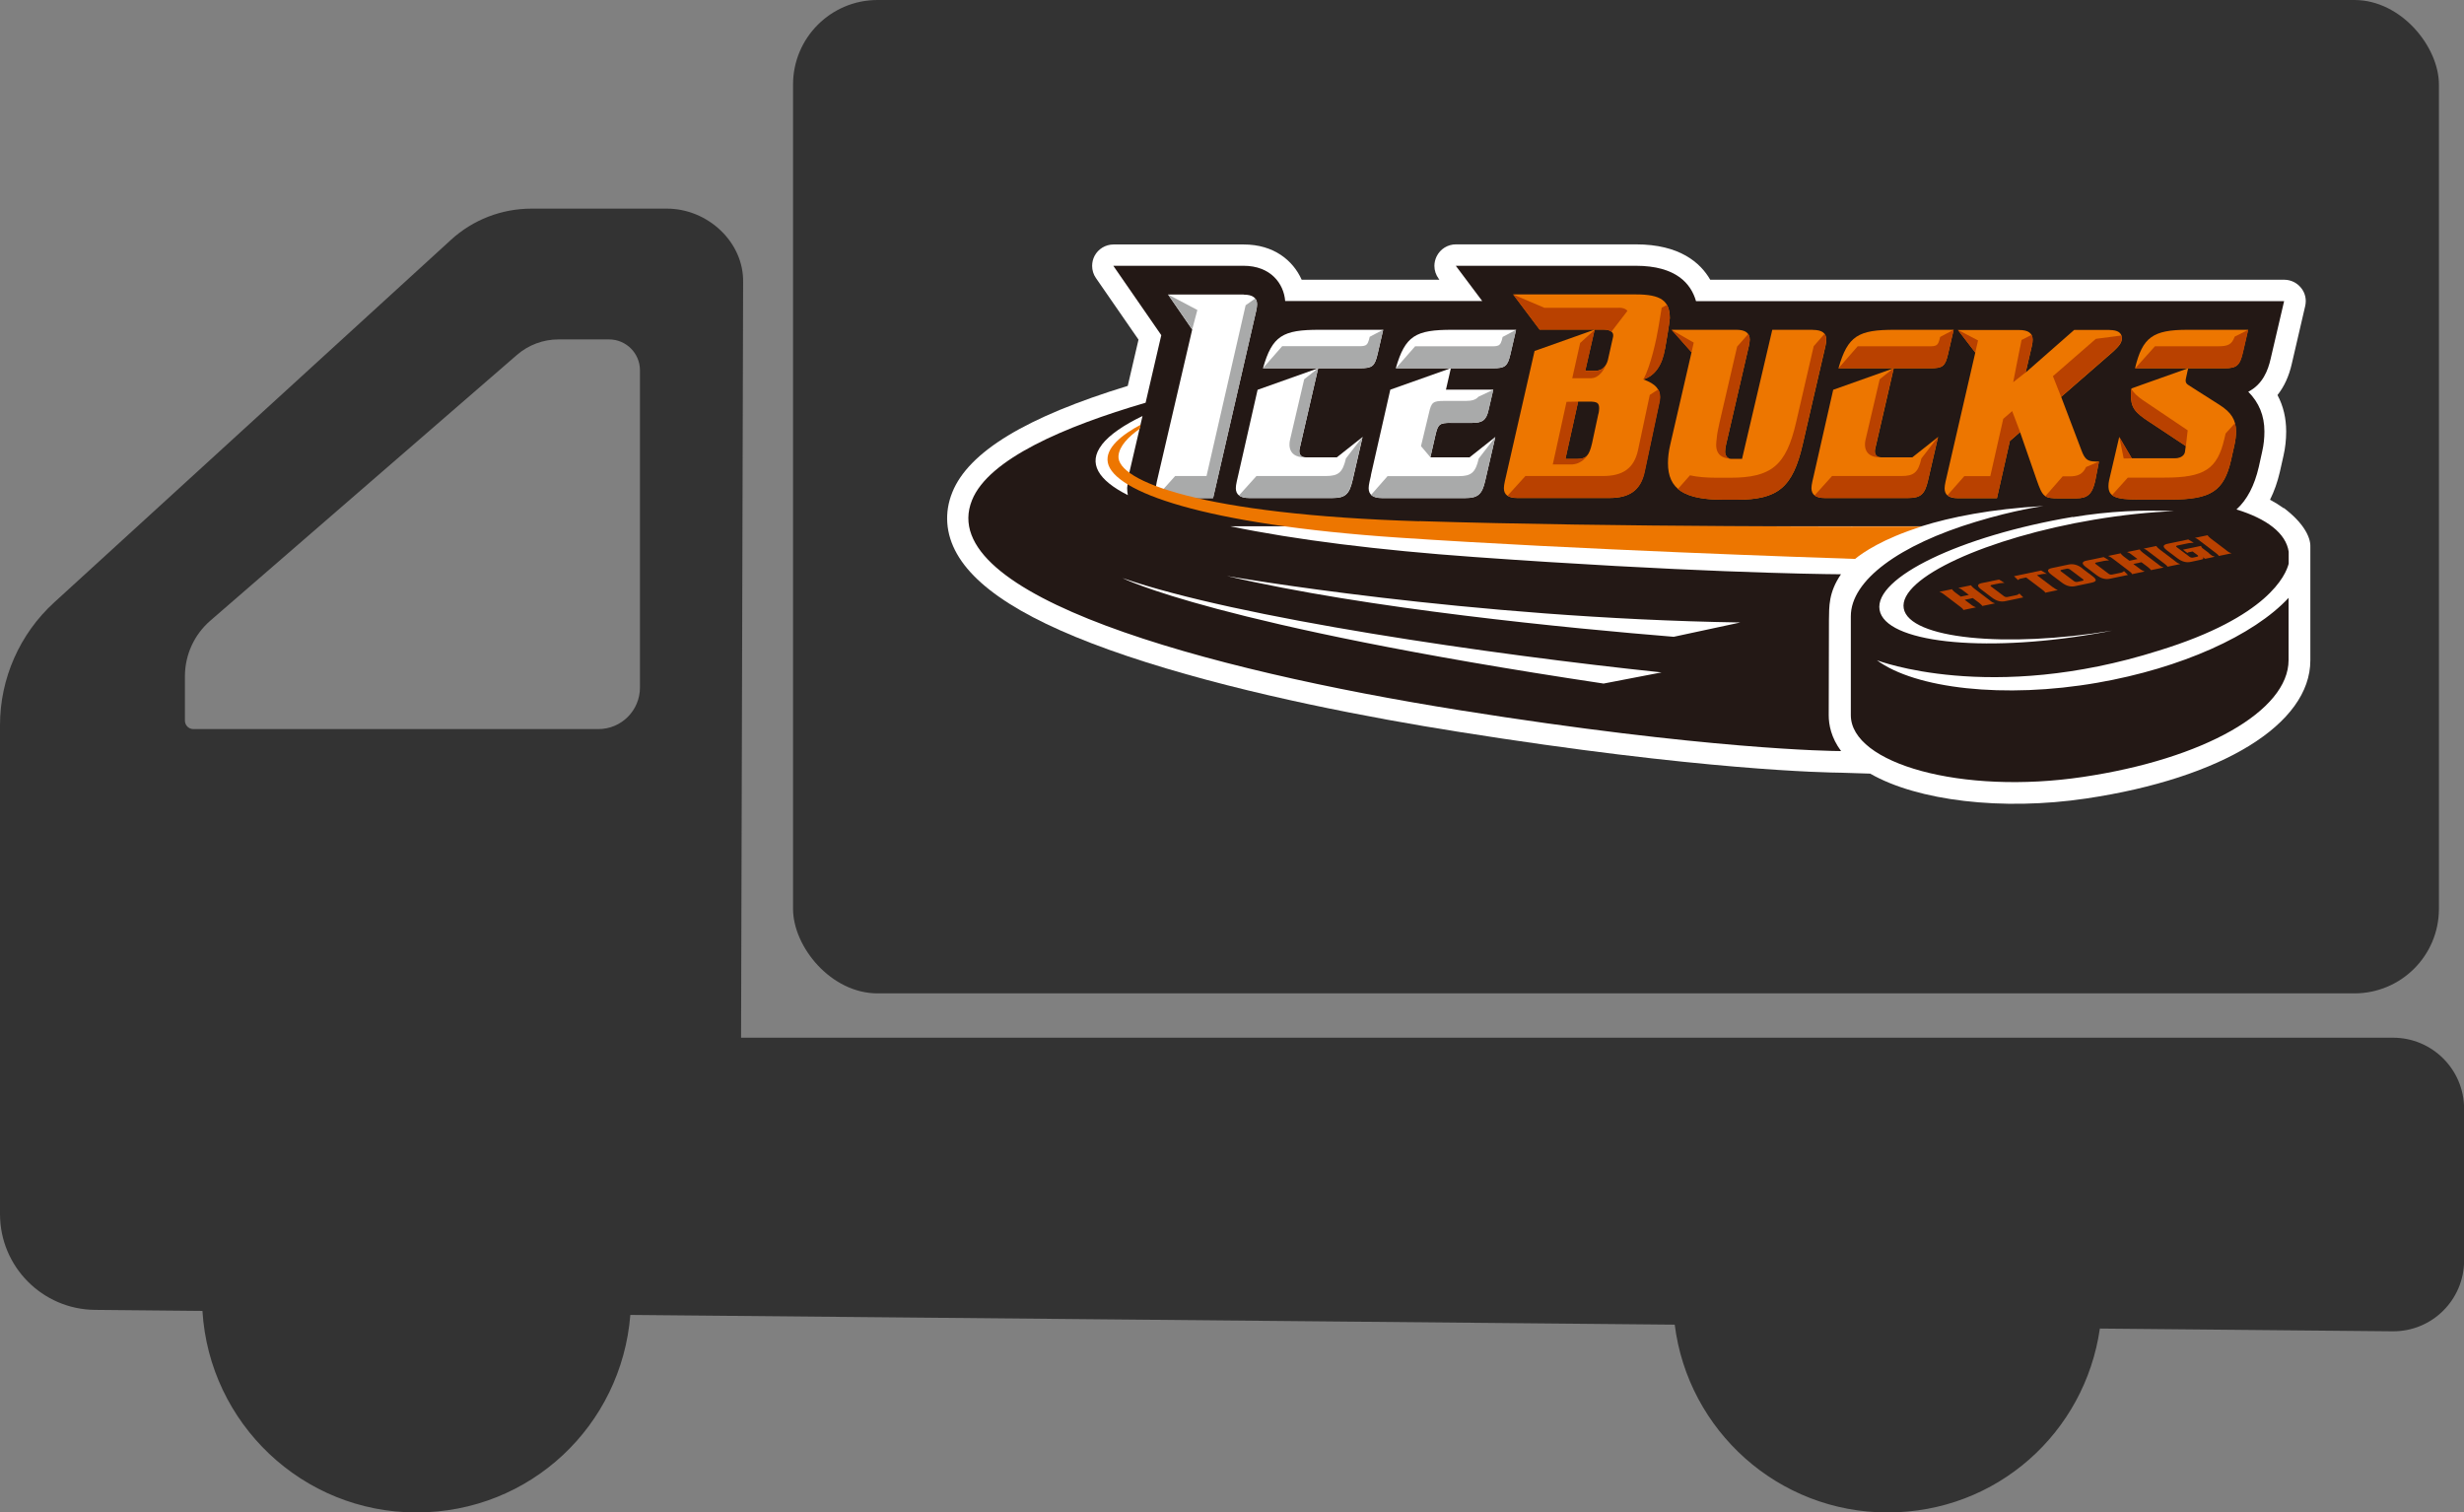 <?xml version="1.0" encoding="UTF-8"?>
<svg id="_レイヤー_2" data-name="レイヤー 2" xmlns="http://www.w3.org/2000/svg" viewBox="0 0 215.19 132.08">
  <rect x="0" y="0" width="215.19" height="132.08" fill="#808080" stroke="none"/>
  <defs>
    <style>
      .cls-1 {
        fill: #fff;
      }

      .cls-2 {
        fill: #a9aaaa;
      }

      .cls-3 {
        fill: #333;
      }

      .cls-4 {
        fill: #b94100;
      }

      .cls-5 {
        fill: #231815;
      }

      .cls-6 {
        fill: #ed7600;
      }
    </style>
  </defs>
  <g id="_レイヤー_1-2" data-name="レイヤー 1">
    <g>
      <g>
        <rect class="cls-3" x="69.26" width="143.74" height="86.75" rx="7.38" ry="7.38"/>
        <path class="cls-3" d="M208.98,90.62H64.72l.18-65.94c.08-3.54-3.1-6.46-6.65-6.46h-11.84c-2.6,0-5.11,.97-7.03,2.73L4.73,52.61c-3.01,2.75-4.73,6.64-4.73,10.72v42.69c0,4.59,3.7,8.33,8.3,8.37l9.38,.09c.6,9.82,8.73,17.6,18.69,17.6s17.91-7.6,18.68-17.25l91.21,.85c1.16,9.25,9.03,16.4,18.59,16.4s17.23-6.98,18.54-16.06l25.57,.24c3.44,.03,6.24-2.75,6.24-6.19v-13.24c0-3.43-2.78-6.21-6.21-6.21ZM55.89,60.04c0,2-1.62,3.63-3.63,3.63H16.89c-.41,0-.74-.33-.74-.74v-3.87c0-1.87,.81-3.64,2.22-4.86l26.77-23.2c1.01-.88,2.3-1.36,3.64-1.36h4.41c1.49,0,2.7,1.21,2.7,2.7v27.72Z"/>
      </g>
      <g>
        <path class="cls-1" d="M199.44,44.38c-.36-.26-.76-.51-1.19-.74,.36-.72,.65-1.53,.86-2.44l.31-1.38c.16-.69,.24-1.41,.24-2.14,0-1.16-.25-2.23-.76-3.18,.58-.73,1-1.63,1.25-2.73l1.17-5.04c.03-.14,.05-.28,.05-.43,0-.42-.14-.83-.41-1.16-.36-.45-.9-.71-1.47-.71,0,0-47.79,0-50.13,0-.86-1.49-2.67-3.09-6.49-3.09h-15.72c-.71,0-1.36,.4-1.68,1.04-.13,.27-.2,.55-.2,.84,0,.4,.13,.79,.38,1.13,0,0,.06,.08,.06,.08h-12.03c-.75-1.68-2.43-3.08-5.06-3.08h-11.37c-.7,0-1.34,.39-1.66,1-.14,.27-.21,.57-.21,.87,0,.37,.11,.75,.33,1.06,0,0,2.97,4.31,3.72,5.38-.12,.51-.5,2.15-.94,4.04-8.87,2.71-13.9,5.76-15.32,9.29-.72,1.78-.58,3.64,.4,5.37,1.97,3.48,7.38,6.58,16.55,9.48,9.06,2.87,19.76,4.88,27.14,6.05,21.4,3.41,32.36,3.58,33.54,3.59,.06,0,1.59,.05,2.53,.08,4.13,2.37,11.51,3.27,18.88,2.17,11.88-1.77,19.56-6.5,19.56-12.06v-9.91c.04-.9-.68-2.17-2.32-3.4"/>
        <path class="cls-5" d="M199.88,52.2c-3.06,3.3-9.4,6.15-16.69,7.42-8.19,1.43-15.94,.5-19.27-1.96,0,0,9.88,3.83,24.63-.85,9.53-2.93,11.08-6.6,11.33-7.59v-1.04c-.24-1.62-1.92-2.88-4.56-3.69,.94-.86,1.57-2.08,1.95-3.72l.3-1.36c.13-.56,.19-1.15,.19-1.73,0-1.38-.47-2.52-1.41-3.47,1.27-.65,1.73-1.89,1.95-2.86l1.18-5.05s-50.38,0-51.36,0c-.43-1.51-1.72-3.09-5.26-3.09h-15.72s1.63,2.17,2.31,3.08h-17.21c-.12-1.53-1.27-3.08-3.64-3.08h-11.37s3.9,5.65,4.19,6.06c-.06,.25-.71,3.05-1.37,5.9-7.08,2.07-13.72,4.92-15.16,8.51-3.35,8.31,20.3,14.79,42.65,18.35,21.45,3.42,32.4,3.56,33.25,3.56-.87-1.17-1.08-2.3-1.08-3.13l.02-8.3c.02-1.21-.04-2.41,1.05-4.01-2.64-.02-13.79-.2-32.05-1.51-8.27-.59-15.62-1.5-21.28-2.68h60.36c2.56-.8,6.03-1.51,10.66-1.77,0,0-2.47,.33-5.92,1.38-6.63,2-10.92,5.09-10.91,8.26v8.62c0,4.25,9.72,6.97,20.27,5.4,10.56-1.57,17.96-5.77,17.96-10.2v-5.49Zm-103.66-13.36c.7-.9,1.96-1.74,3.56-2.51-.63,2.72-1.21,5.2-1.21,5.2l-.13,1.06v.04c0,.2,.02,.41,.06,.61-2.59-1.31-3.52-2.79-2.27-4.4m43.79,20.85c-33.94-5.09-41.99-9.21-41.99-9.21,10.12,3.5,32.15,6.67,47.08,8.24l-5.09,.98Zm11.97-5.33l-5.82,1.25c-9.07-.74-26.81-2.45-39.02-5.31,0,0,21.05,3.69,44.85,4.06m29.03-9.2c3.14-.53,6.17-.65,8.84-.52-2.15,.08-4.51,.33-6.97,.74-9.33,1.57-17.11,5.08-16.64,7.75,.47,2.66,8.92,3.48,18.2,1.94-.54,.11-1.09,.21-1.64,.3-9.82,1.66-18.18,.72-18.67-2.11-.49-2.82,7.06-6.46,16.88-8.12"/>
        <path class="cls-1" d="M108.62,25.72h-6.61l2.11,3.06-3.09,13.28c-.05,.23-.08,.43-.08,.58,0,.58,.38,.86,1.17,.86h3.82s3.73-16.2,3.76-16.34c.05-.22,.08-.42,.08-.57,0-.58-.38-.86-1.17-.86"/>
        <path class="cls-1" d="M119.73,41.53l-.12,.52c-.05,.23-.08,.43-.08,.58,0,.58,.39,.86,1.17,.86h7.27c1.1,0,1.47-.32,1.74-1.52l.88-3.81-2.25,1.78h-3.42l.45-1.97c.22-.93,.35-1.04,1.35-1.04h1.86c.9,0,1.23-.26,1.42-1.14l.41-1.76h-4.13l.43-1.88-5.29,1.88-1.7,7.49Z"/>
        <path class="cls-1" d="M126.82,28.8c-3.19,0-4.1,.51-4.92,3.36h8.46c1.09,0,1.3-.17,1.55-1.24l.49-2.12h-5.58Z"/>
        <path class="cls-1" d="M114.06,39.94h2.69l2.25-1.78-.88,3.81c-.28,1.2-.64,1.52-1.75,1.52h-7.27c-.78,0-1.17-.28-1.17-.86,0-.15,.03-.35,.08-.58l.12-.52,1.7-7.49,5.29-1.88-1.62,7.03s-.21,.75,.56,.75"/>
        <path class="cls-1" d="M115.22,28.8c-3.19,0-4.11,.51-4.92,3.36h8.46c1.09,0,1.3-.17,1.55-1.24l.49-2.12h-5.58Z"/>
        <path class="cls-6" d="M158.32,28.8h-3.54l-2.64,11.27h-.96c-.32,0-.52-.28-.52-.62,0-.18,.03-.4,.09-.66,0,0,1.95-8.43,1.98-8.56,.05-.23,.08-.42,.08-.57,0-.58-.38-.86-1.17-.86h-5.65s1.74,1.96,1.74,1.96c-.02,.1-1.87,8.11-1.87,8.11-.13,.56-.19,1.08-.19,1.57,0,2.27,1.41,3.2,4.84,3.2h1.16c3.62,0,4.9-1.07,5.77-4.84,0,0,1.94-8.43,1.98-8.56,.05-.23,.08-.42,.08-.57,0-.58-.38-.86-1.17-.86"/>
        <path class="cls-6" d="M184.24,28.81h-3.09l-4.24,3.72s.5-2.16,.53-2.28c.05-.22,.08-.42,.08-.57,0-.58-.38-.86-1.17-.86h-5.35l1.51,1.97-2.6,11.28c-.05,.23-.08,.43-.08,.58,0,.58,.38,.86,1.17,.86h3.4l1.13-5,.89-.77,1.46,4.2c.51,1.46,.66,1.58,1.9,1.58h1.54c.99,0,1.4-.37,1.66-1.51l.33-1.7s-.41,0-.55-.02c-.47-.05-.71-.24-.97-.94l-1.78-4.69,4.56-3.97c.55-.51,.74-.79,.74-1.15,0-.48-.36-.72-1.07-.72"/>
        <path class="cls-6" d="M145.41,30.49c.03-.15,.42-2.42,.42-2.7,0-1.53-.78-2.08-2.96-2.08h-10.72l2.31,3.07h0s5.62,0,5.62,0c.52,0,.88,.21,.8,.62l-.46,2.05c-.16,.59-.54,.93-1.1,.93h-.88l.82-3.59-5.24,1.86-2.6,11.4c-.05,.23-.08,.43-.08,.58,0,.58,.38,.86,1.17,.86h8.03c1.7,0,2.73-.62,3.08-2.29l1.32-6.21c.15-.99-.37-1.48-1.43-1.86,1-.3,1.65-1.23,1.89-2.65m-5.8,5.62l-.56,2.61c-.25,1.08-.52,1.37-1.28,1.37h-1.05l1.11-5.01h.99c.67,0,.85,.12,.85,.58,0,.15-.02,.3-.05,.46"/>
        <path class="cls-6" d="M186.1,34.48c0,1.13,.36,1.53,1.61,2.36l3.18,2.11-.07,.52s-.06,.55-.9,.55h-3.75l-1.09-1.86-.88,3.77c-.04,.18-.06,.35-.06,.51,0,.92,.59,1.18,2.61,1.18h2.84c3.5,0,4.63-.74,5.25-3.42l.3-1.34c.09-.4,.14-.8,.14-1.19,0-1-.41-1.66-1.45-2.32l-1.92-1.22c-.48-.31-.81-.52-.81-.52-.24-.15-.25-.36-.18-.63l.18-.82-4.95,1.76c-.02,.19-.03,.38-.03,.56"/>
        <path class="cls-6" d="M191.06,28.8c-3.05,0-3.95,.65-4.6,3.36h7.83c1.04,0,1.32-.25,1.58-1.37l.46-1.99h-5.28Z"/>
        <path class="cls-6" d="M164.31,39.94h2.7l2.25-1.78-.88,3.81c-.28,1.2-.64,1.52-1.74,1.52h-7.27c-.78,0-1.17-.28-1.17-.86,0-.15,.03-.35,.08-.58l.12-.52,1.7-7.49,5.29-1.88-1.62,7.03s-.22,.75,.55,.75"/>
        <path class="cls-6" d="M165.48,28.8c-3.19,0-4.11,.51-4.92,3.36h8.02c1.09,0,1.3-.17,1.55-1.24l.49-2.12h-5.14Z"/>
        <path class="cls-2" d="M108.79,26.64c-.98,4.26-3.42,14.93-3.42,14.93h-2.74l-1.46,1.63c.19,.19,.51,.29,.96,.29h3.82s3.73-16.2,3.76-16.34c.05-.22,.08-.42,.08-.57,0-.22-.05-.39-.16-.52l-.83,.59Z"/>
        <path class="cls-2" d="M117.54,40.05c-.28,1.2-.64,1.52-1.75,1.52h-6.06l-1.53,1.7c.2,.15,.49,.22,.89,.22h7.27c1.1,0,1.47-.32,1.75-1.52l.88-3.81-1.46,1.89Z"/>
        <path class="cls-2" d="M126.73,36.93h1.86c.9,0,1.23-.26,1.42-1.14l.41-1.76-1.31,.62c-.22,.26-.56,.36-1.1,.36h-1.86c-1,0-1.14,.11-1.35,1.04l-.7,2.91,.82,.97,.45-1.97c.22-.93,.35-1.04,1.35-1.04"/>
        <path class="cls-2" d="M129.14,40.06c-.28,1.2-.64,1.52-1.74,1.52h-6.22l-1.44,1.64c.19,.19,.51,.28,.96,.28h7.27c1.1,0,1.47-.32,1.74-1.52l.88-3.81-1.46,1.89Z"/>
        <path class="cls-2" d="M131.23,29.42h0c-.2,.92-.35,.82-1.44,.82h-6.2l-1.68,1.92h8.46c1.09,0,1.3-.17,1.55-1.24l.49-2.12-1.17,.62Z"/>
        <path class="cls-2" d="M119.62,29.41h0c-.2,.92-.35,.82-1.44,.82h-6.2l-1.68,1.92h8.46c1.09,0,1.3-.17,1.55-1.24l.49-2.12-1.17,.62Z"/>
        <path class="cls-2" d="M112.66,38.43s-.42,1.51,1.28,1.51h.12c-.76,0-.56-.76-.56-.76l1.62-7.03-1.22,.97-1.24,5.3Z"/>
        <polygon class="cls-2" points="102.01 25.72 104.12 28.77 104.57 27.07 102.01 25.72"/>
        <path class="cls-4" d="M187.72,36.85l3.18,2.11,.16-1.38-3.92-2.64c-.45-.3-.83-.66-1.01-1-.02,.15-.03,.38-.03,.56,0,1.13,.36,1.53,1.61,2.36"/>
        <path class="cls-4" d="M194.27,38.29c-.62,2.69-1.75,3.42-5.25,3.42h-2.84c-.12,0-.24,0-.35,0l-1.38,1.53c.36,.29,1.06,.39,2.3,.39h2.84c3.5,0,4.63-.74,5.25-3.42l.3-1.34c.09-.4,.14-.8,.14-1.19,0-.26-.03-.5-.09-.73l-.82,.91-.1,.43Z"/>
        <path class="cls-4" d="M167.8,40.05c-.28,1.2-.64,1.52-1.74,1.52h-6.06l-1.53,1.7c.2,.15,.49,.22,.89,.22h7.27c1.1,0,1.47-.32,1.74-1.52l.88-3.81-1.46,1.89Z"/>
        <path class="cls-4" d="M169.44,29.42h0c-.2,.92-.35,.82-1.44,.82h-5.76l-1.68,1.92h8.02c1.09,0,1.3-.17,1.55-1.24l.49-2.12-1.17,.62Z"/>
        <path class="cls-4" d="M162.92,38.43s-.42,1.51,1.28,1.51h.12c-.77,0-.56-.76-.56-.76l1.62-7.03-1.22,.97-1.24,5.3Z"/>
        <path class="cls-4" d="M158.4,30.22c-.58,2.52-1.54,6.66-1.54,6.66-.87,3.78-2.15,4.84-5.77,4.84h-1.16c-.92,0-1.7-.07-2.34-.21l-1.05,1.19c.76,.65,2.05,.94,3.96,.94h1.16c3.62,0,4.9-1.07,5.77-4.84,0,0,1.94-8.43,1.98-8.56,.05-.23,.08-.42,.08-.57,0-.21-.05-.38-.15-.51l-.94,1.07Z"/>
        <path class="cls-4" d="M150.77,38.71c.2-.85,1.93-8.35,1.96-8.48,.05-.23,.08-.42,.08-.57,0-.06,0-.12-.01-.17,0-.02,0-.05-.01-.07,0-.02-.01-.05-.02-.07-.02-.06-.05-.12-.09-.18l-.97,1.1c-.58,2.53-1.53,6.6-1.53,6.6-.06,.25-.24,1.11-.24,1.29,0,.33-.47,1.82,1.21,1.9-.29-.02-.49-.29-.49-.62,0-.18,.03-.41,.09-.66,0-.03,.01-.05,.02-.08"/>
        <path class="cls-4" d="M174.95,36.58l-1.13,5h-2.27l-1.47,1.67c.2,.17,.51,.24,.92,.24h3.4l1.13-5,.89-.77-.69-1.82-.77,.67Z"/>
        <path class="cls-4" d="M176.91,32.52l.53-2.28c.12-.48,.09-.79-.01-1l-.88,.45c-.11,.48-.73,3.69-.73,3.69l1.09-.86Z"/>
        <path class="cls-4" d="M183.04,29.59l-3.75,3.26,.71,1.8,4.56-3.97c.55-.51,.74-.79,.74-1.15,0-.08,0-.16-.03-.23l-2.23,.29Z"/>
        <path class="cls-4" d="M141.39,26.88h-6.51l-2.73-1.16,2.31,3.07h0s4.81,0,4.81,0h.81c.27,0,.5,.06,.65,.18l1.4-1.82c-.13-.18-.4-.28-.74-.28"/>
        <path class="cls-4" d="M145.12,26.88c-.12,.73-.27,1.6-.28,1.69-.17,1.05-.66,3.32-1.31,4.56,1-.3,1.65-1.23,1.88-2.65,.03-.15,.42-2.42,.42-2.7,0-.47-.08-.85-.25-1.15l-.46,.24Z"/>
        <path class="cls-4" d="M139.03,33.02s.71,.03,1.2-1.11c-.2,.31-.51,.48-.9,.48h-.88l.82-3.59-1.27,1.15-.69,3.08h1.71Z"/>
        <path class="cls-4" d="M136.72,40.08l1.11-5.01-1.02,.02-1.2,5.47h1.6s.84,.06,1.4-.77c-.19,.2-.45,.28-.83,.28h-1.05Z"/>
        <path class="cls-4" d="M144.08,34.49l-1.02,4.79c-.35,1.66-1.37,2.29-3.08,2.29h-6.76l-1.55,1.71c.19,.14,.48,.2,.87,.2h8.03c1.7,0,2.73-.62,3.08-2.29l1.32-6.21c.06-.4,0-.72-.14-.98l-.74,.48Z"/>
        <polygon class="cls-4" points="145.99 28.81 147.73 30.76 147.92 29.92 145.99 28.81"/>
        <polygon class="cls-4" points="170.99 28.81 172.51 30.78 172.75 29.73 170.99 28.81"/>
        <path class="cls-4" d="M195.16,29.4c-.24,.68-.58,.84-1.43,.84h-5.53l-1.72,1.92h7.83c1.04,0,1.32-.25,1.58-1.37l.46-1.99-1.19,.6Z"/>
        <polygon class="cls-4" points="185.09 38.17 186.18 40.03 185.47 40.04 185.09 38.17"/>
        <path class="cls-4" d="M182.19,40.77c-.27,.61-.69,.83-1.44,.83h-.61l-1.51,1.73c.25,.16,.59,.19,1.15,.19h1.54c.99,0,1.4-.37,1.66-1.51l.33-1.7-1.12,.47Z"/>
        <path class="cls-6" d="M123.95,45.52c-19.08-.58-26.42-3.53-26.27-5.69,.06-.88,.9-1.71,1.86-2.39l.08-.35c-1.58,.84-3.13,2.02-2.87,3.31,.5,2.52,8.28,5.4,25.41,6.55,15.58,1.05,36.26,1.74,39.85,1.86,.66-.54,2.42-1.77,5.82-2.83-4.08,.01-26.62,.06-43.87-.47"/>
        <path class="cls-4" d="M173.89,52.52s-.03-.02-.04-.03c-.02-.01-.04-.03-.06-.05l-1.37-1.04c-.05-.04-.11-.09-.16-.14-.06-.06-.1-.11-.12-.15l-1.11,.23c.12,.05,.19,.08,.22,.09,.02,.01,.07,.04,.14,.1l.08,.06,.48,.36-.71,.15-.48-.36c-.06-.04-.11-.09-.17-.15-.06-.05-.1-.1-.11-.14l-1.1,.23c.1,.04,.17,.07,.2,.09,.03,.02,.08,.05,.16,.11l.08,.06,1.37,1.04c.06,.05,.12,.09,.17,.14,.05,.04,.09,.09,.11,.15l1.1-.23c-.09-.04-.15-.07-.2-.09-.05-.03-.09-.05-.12-.07-.02-.01-.04-.03-.06-.04-.02-.02-.04-.03-.06-.05l-.55-.41,.71-.15,.55,.41s.1,.09,.16,.14c.06,.05,.1,.1,.12,.14l1.11-.23c-.11-.04-.18-.07-.22-.09-.04-.02-.08-.05-.12-.08"/>
        <path class="cls-4" d="M176.21,51.94s-.16,.05-.34,.08l-.53,.11c-.13,.03-.23,0-.32-.06l-1.13-.85c-.09-.07-.07-.11,.05-.14l.68-.14s.12-.02,.26-.03c.04,0,.1,0,.18-.01l-.48-.29-1.5,.31c-.22,.04-.32,.12-.33,.21,0,.1,.1,.22,.32,.38l.86,.65c.22,.17,.43,.28,.64,.33,.19,.05,.39,.05,.6,0l1.53-.32-.34-.34c-.05,.05-.1,.08-.15,.1"/>
        <path class="cls-4" d="M179.28,51.28l-1.39-1.05,.43-.09c.11-.02,.21-.03,.3-.03,.04,0,.09,0,.15,.02l-.51-.31-2.37,.5,.36,.34s.07-.08,.1-.09c.03-.02,.09-.03,.17-.05l.43-.09,1.39,1.05c.05,.04,.11,.09,.17,.14,.06,.05,.1,.1,.11,.14l1.1-.23c-.11-.05-.19-.08-.23-.11-.04-.03-.11-.07-.2-.14"/>
        <path class="cls-4" d="M181.86,49.63c-.22-.17-.43-.27-.63-.32-.2-.05-.41-.05-.62,0l-1.42,.3c-.22,.05-.33,.12-.33,.21,0,.1,.1,.22,.31,.38l.86,.65c.22,.17,.43,.28,.64,.33,.19,.05,.39,.05,.6,0l1.42-.3c.22-.05,.33-.12,.34-.21,0-.1-.1-.22-.32-.38l-.86-.65Zm0,1.09l-.41,.09c-.13,.03-.23,0-.32-.06l-1.13-.85c-.09-.07-.07-.11,.05-.14l.41-.09c.12-.03,.23,0,.32,.06l1.13,.85c.09,.07,.07,.11-.05,.14"/>
        <path class="cls-4" d="M185.35,49.98s-.16,.05-.34,.08l-.53,.11c-.13,.03-.23,0-.32-.06l-1.13-.85c-.09-.07-.07-.11,.05-.14l.68-.14s.12-.02,.26-.03c.04,0,.1,0,.18-.01l-.48-.29-1.5,.31c-.22,.04-.32,.12-.33,.21,0,.1,.1,.22,.32,.38l.86,.65c.22,.17,.43,.28,.64,.33,.19,.05,.39,.05,.6,0l1.53-.32-.34-.34c-.05,.05-.1,.08-.15,.1"/>
        <path class="cls-4" d="M188.62,49.39s-.03-.02-.04-.03c-.02-.01-.04-.03-.06-.05l-1.37-1.04c-.05-.04-.11-.09-.16-.14-.06-.06-.1-.11-.12-.15l-1.11,.23c.12,.05,.19,.08,.22,.09,.02,.01,.07,.04,.14,.1l.08,.06,.48,.36-.71,.15-.48-.36c-.06-.04-.11-.09-.17-.15-.06-.06-.1-.1-.11-.14l-1.1,.23c.1,.04,.17,.07,.2,.09,.03,.02,.08,.05,.16,.11l.08,.06,1.37,1.04c.06,.05,.12,.09,.17,.14,.05,.04,.09,.09,.11,.15l1.1-.23c-.09-.04-.15-.07-.2-.09-.05-.03-.09-.05-.12-.07-.02-.01-.04-.03-.06-.04-.02-.02-.04-.03-.06-.05l-.55-.41,.71-.15,.55,.41s.1,.09,.16,.14c.06,.05,.1,.1,.12,.14l1.11-.23c-.11-.04-.18-.07-.22-.09-.04-.02-.08-.05-.12-.08"/>
        <path class="cls-4" d="M190.07,49.09s-.03-.02-.04-.03c-.02-.01-.04-.03-.06-.05l-1.37-1.04c-.06-.05-.12-.1-.17-.15-.05-.05-.09-.1-.11-.14l-1.11,.23s.1,.04,.15,.06c.04,.02,.09,.05,.14,.09l.14,.11,1.37,1.04c.05,.04,.11,.09,.17,.14,.06,.05,.1,.1,.12,.14l1.11-.23c-.11-.04-.18-.07-.22-.09-.04-.02-.08-.05-.12-.08"/>
        <path class="cls-4" d="M192.96,48.33l-.52-.39c-.08-.06-.13-.1-.15-.13-.03-.03-.04-.08-.06-.14l-1.58,.33,.38,.29s.04-.02,.04-.03c.03-.02,.05-.03,.07-.03l.35-.07,.43,.32c.09,.07,.07,.11-.05,.14l-.32,.07c-.13,.03-.23,0-.32-.06l-1.13-.85c-.09-.07-.07-.11,.05-.14l1.01-.21s.11-.01,.25-.02c.04,0,.1,0,.18-.01l-.48-.29-1.82,.38c-.22,.05-.32,.12-.33,.21,0,.1,.1,.22,.31,.38l.86,.65c.22,.17,.43,.28,.64,.33,.19,.05,.39,.05,.6,0l.84-.18c.12-.03,.19-.05,.21-.09,.01-.02,0-.07-.05-.13l.22,.14,.84-.18c-.12-.04-.2-.07-.24-.09-.04-.02-.13-.09-.28-.2"/>
        <path class="cls-4" d="M194.67,48.23s-.08-.05-.12-.08c-.01,0-.03-.02-.04-.03-.02-.01-.04-.03-.06-.05l-1.37-1.04c-.06-.05-.12-.1-.17-.15-.05-.05-.09-.1-.11-.14l-1.11,.23s.1,.04,.15,.06c.04,.02,.09,.05,.14,.09l.14,.11,1.37,1.04c.05,.04,.11,.09,.17,.14,.06,.05,.1,.1,.12,.14l1.11-.23c-.11-.04-.18-.07-.22-.09"/>
      </g>
    </g>
  </g>
</svg>